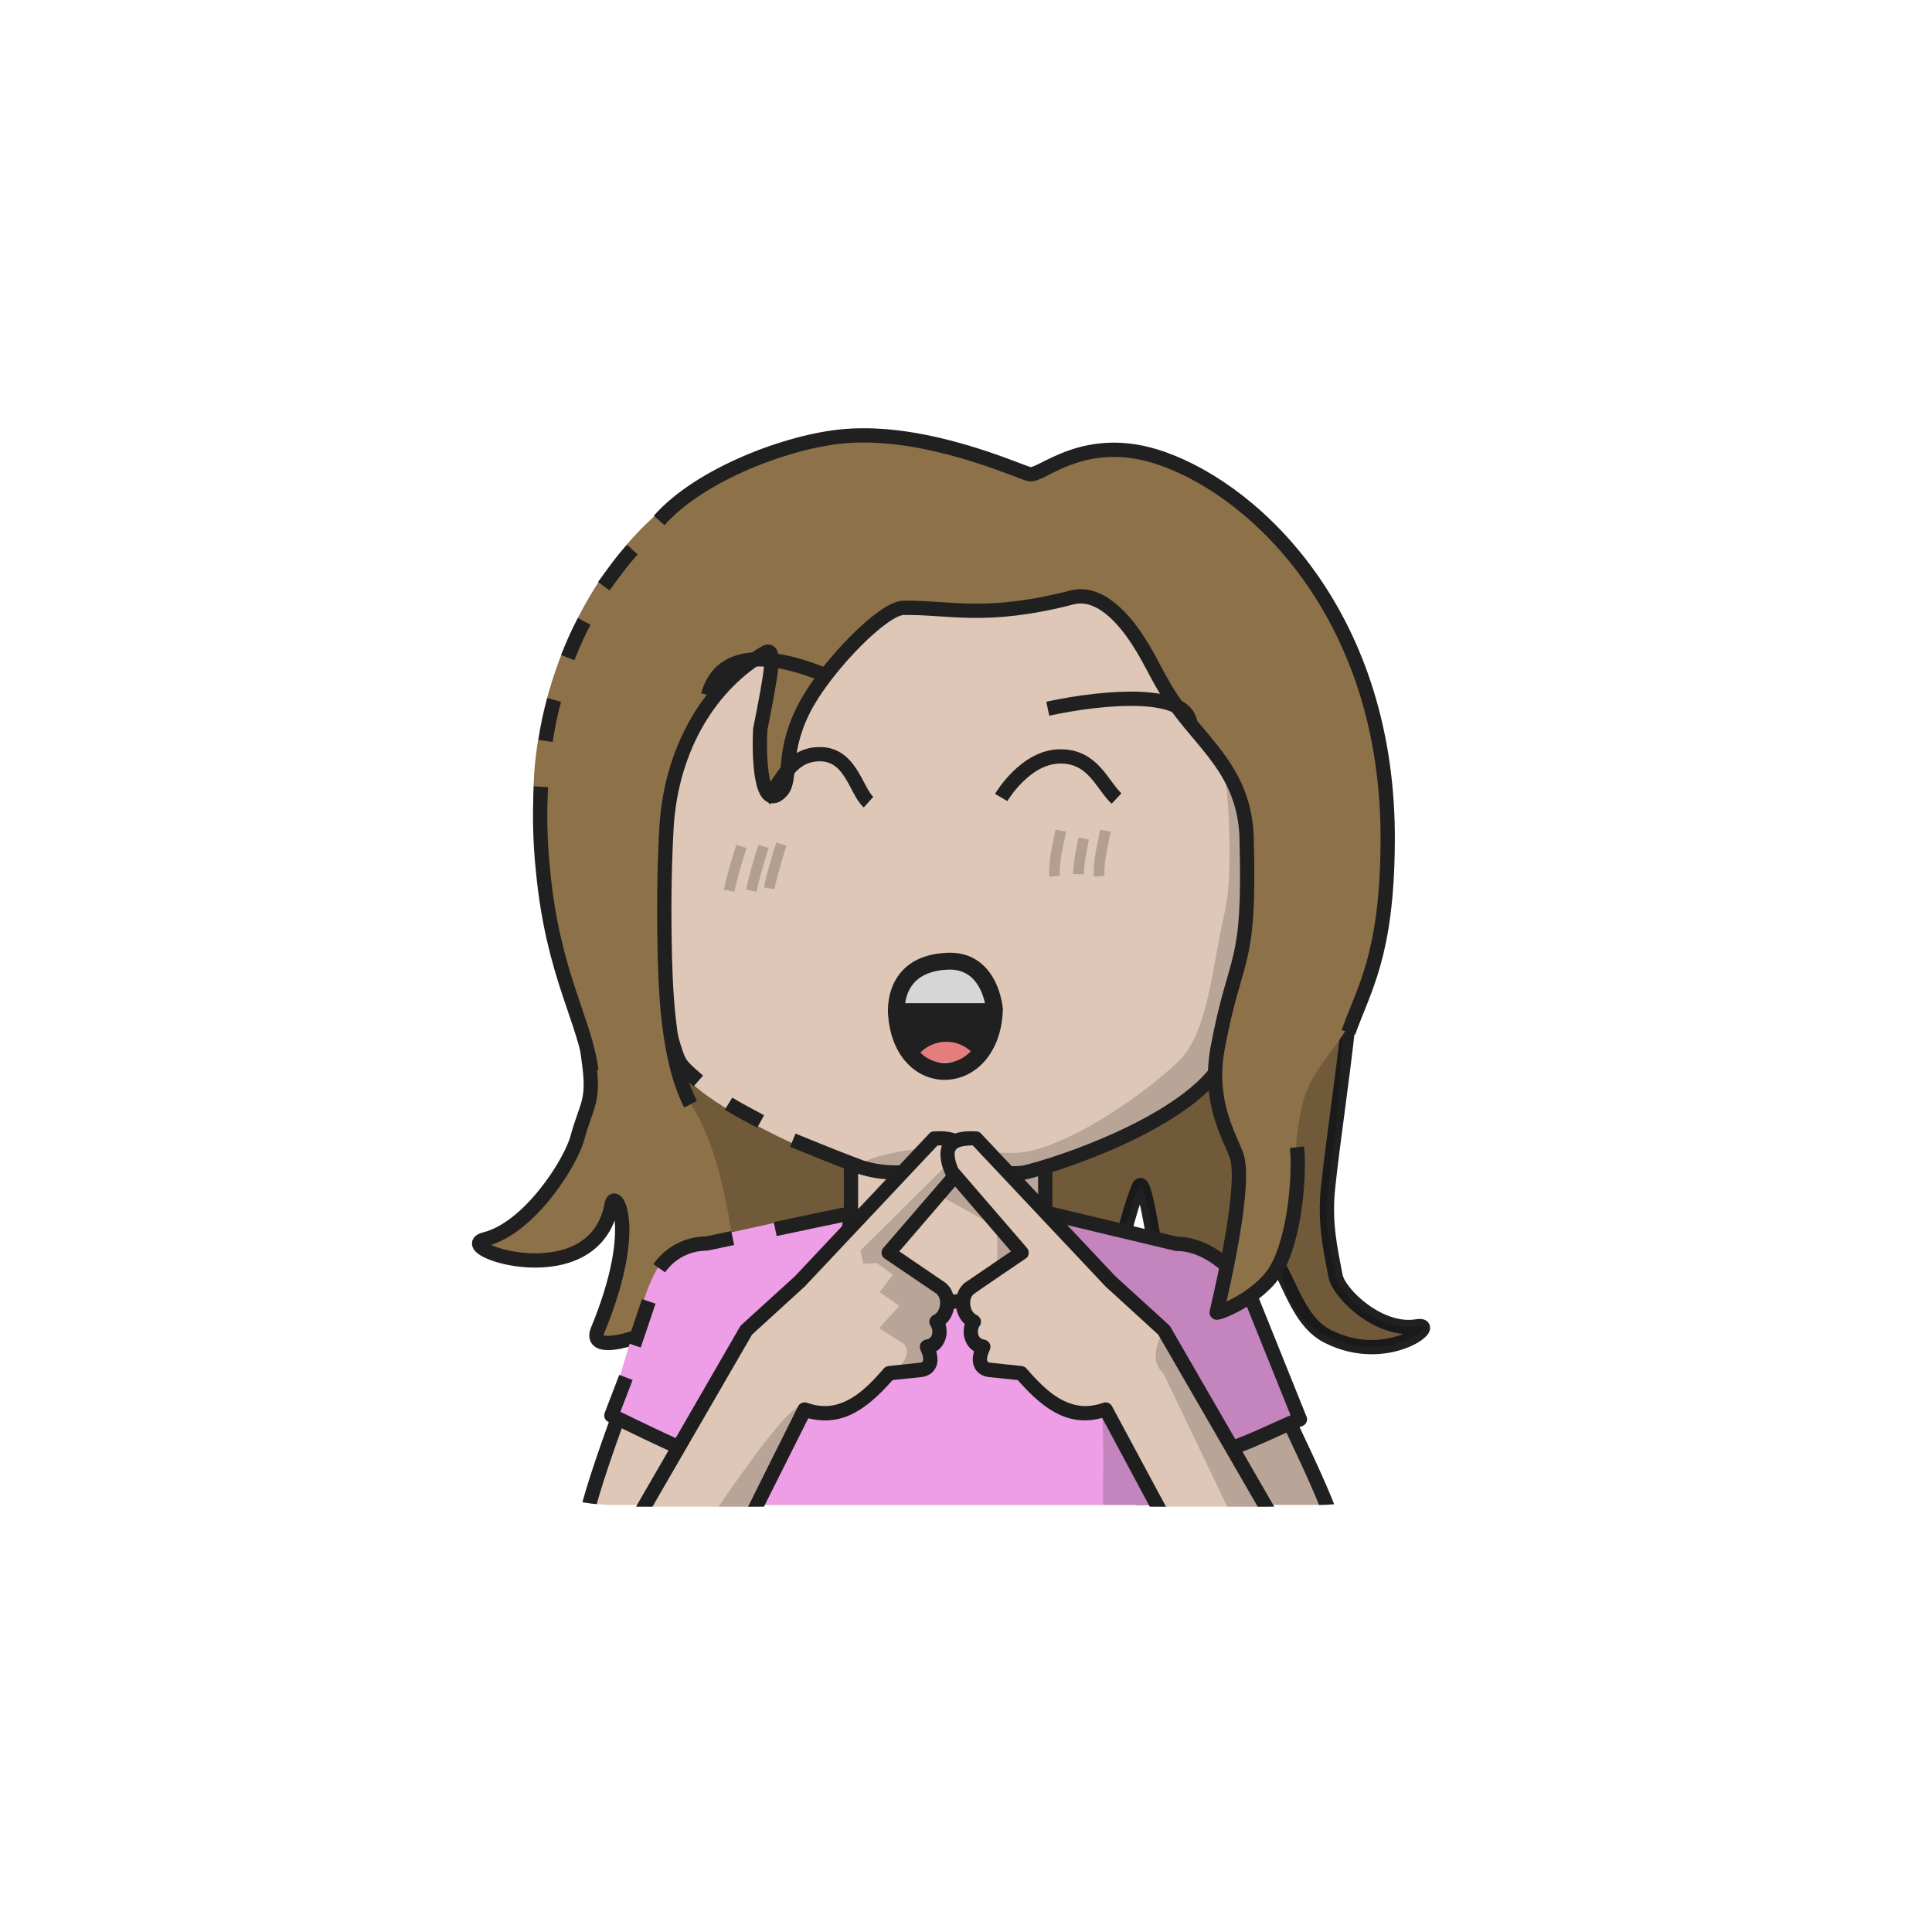 <?xml version="1.0" encoding="UTF-8" standalone="no"?>
<!DOCTYPE svg PUBLIC "-//W3C//DTD SVG 1.1//EN" "http://www.w3.org/Graphics/SVG/1.1/DTD/svg11.dtd">
<svg xmlns="http://www.w3.org/2000/svg" xmlns:xlink="http://www.w3.org/1999/xlink" xmlns:serif="http://www.serif.com/" width="100%" height="100%" viewBox="0 0 541 541" version="1.1" xml:space="preserve" style="fill-rule:evenodd;clip-rule:evenodd;stroke-linejoin:round;stroke-miterlimit:2;">
    <g transform="matrix(1,0,0,1,-10668,-117)">
        <g id="Rover" transform="matrix(0.92,0,0,1.307,10702.6,104.16)">
            <rect x="-37.05" y="10.062" width="586.957" height="413.292" style="fill:none;"/>
        </g>
    </g>
<g transform="matrix(1,0,0,1,-3279,-14424)">
        <g id="M2lUjd_b1_h23_bg_shoulderCut" transform="matrix(0.92,0,0,1.307,3313.24,14411.2)">
            <rect x="-37.05" y="10.062" width="586.957" height="413.292" style="fill:none;"/>
            <g transform="matrix(1.087,0,0,0.765,-348.212,62.138)">
                <g id="Hair-back" serif:id="M2lUjd_Hair back">
                    <g id="M2lUjd_Layer4">
                        <path d="M666.554,155.489C666.406,149.653 654.111,122.792 643.101,106.574C622.449,76.151 585.529,63.106 554.621,63.113C534.987,63.117 496.504,69.024 474.083,90.873C453.449,110.981 439.261,141.027 441.589,157.174C447.692,199.503 449.501,218.379 450.956,228.563C452.627,240.256 450.388,240.653 447.762,250.293C445.836,257.365 434.254,275.57 421.871,278.661C411.703,281.2 452.684,295.069 457.397,268.809C458.205,264.304 465.514,274.889 453.478,304.056C449.294,314.195 482.149,300.879 486.3,291.612C494.008,274.403 525.243,319.152 537.923,318.963C546.872,318.83 557.397,317.562 565.858,318.502C587.431,320.899 591.37,307.944 594.529,306.59C596.139,305.9 598.652,279.286 604.966,263.978C607.384,258.116 611.199,302.994 616.98,303.95C620.726,304.569 636.848,280.636 640.482,282.352C646.407,285.149 647.958,300.795 657.811,305.809C674.766,314.438 689.648,301.868 682.899,303.025C672.447,304.818 661.033,293.96 660.062,288.915C658.492,280.753 656.966,273.838 657.979,264.165C660.785,237.372 667.754,202.704 666.554,155.489Z" style="fill:rgb(141,113,73);stroke:rgb(32,32,32);stroke-width:4px;"/>
                        <path d="M667.094,155.129C666.383,149.335 654.111,122.792 643.101,106.574C622.449,76.151 585.529,63.106 554.621,63.113C534.987,63.117 496.504,69.024 474.083,90.873C453.449,110.981 453.295,140.711 450.731,156.822C447.655,176.159 465.727,216.796 481.163,243.571C490.541,259.837 492.822,292.552 492.883,292.737C493.889,295.753 525.243,319.152 537.923,318.963C546.872,318.83 557.397,317.562 565.858,318.502C587.431,320.899 591.37,307.944 594.529,306.59C596.139,305.9 598.652,279.286 604.966,263.978C607.384,258.116 611.199,302.994 616.98,303.95C619.464,304.36 644.497,278.616 644.48,279.044C643.983,291.789 647.958,300.795 657.811,305.809C674.766,314.438 689.648,301.868 682.899,303.025C672.447,304.818 661.033,293.96 660.062,288.915C658.492,280.753 656.801,273.82 657.979,264.165C659.885,248.535 662.565,236.193 661.634,204.272C661.338,194.107 668.294,164.895 667.094,155.129Z" style="fill-opacity:0.2;"/>
                    </g>
                </g>
            </g>
        </g>
    </g><g transform="matrix(1,0,0,1,-3910,-11258)">
        <g id="M4RUyg_Rover" transform="matrix(0.92,0,0,1.307,3944.45,11244.9)">
            <rect x="-37.05" y="10.062" width="586.957" height="413.292" style="fill:none;"/>
            <g transform="matrix(1.602,0,0,1.182,71.469,84.805)">
                <g id="M4RUyg_skins">
                    <g id="Heart-N-white" serif:id="M4RUyg_Heart N white">
                        <path d="M217.349,48.484C217.349,30.131 201.756,15.253 182.522,15.253L48.59,15.253C29.355,15.253 13.763,30.131 13.763,48.484L13.763,176.277C13.763,194.63 29.355,209.508 48.59,209.508L182.522,209.508C201.756,209.508 217.349,194.63 217.349,176.277L217.349,48.484Z" style="fill:none;"/>
                        <clipPath id="M4RUyg__clip1">
                            <path d="M217.349,48.484C217.349,30.131 201.756,15.253 182.522,15.253L48.59,15.253C29.355,15.253 13.763,30.131 13.763,48.484L13.763,176.277C13.763,194.63 29.355,209.508 48.59,209.508L182.522,209.508C201.756,209.508 217.349,194.63 217.349,176.277L217.349,48.484Z"/>
                        </clipPath>
                        <g clip-path="url(#M4RUyg__clip1)">
                            <g id="M4RUyg_skin2" transform="matrix(0.416,0,0,0.564,8.745,-26.529)">
                                <g>
                                    <g transform="matrix(1.63,0,0,1.148,-861.8,-526.88)">
                                        <path d="M598.934,772.422C598.934,772.422 583.444,810.985 579.884,826.359C578.206,833.609 595.383,830.036 603.22,829.79L612.876,802.036L624.564,790.019L626.844,825.589L735.781,825.689L736.954,793.758C736.834,788.173 751.146,802.388 754.643,807.447C758.768,813.415 761.649,826.606 764.351,828.541C773.047,834.77 786.967,833.869 788.693,828.46C789.738,825.184 764.709,776.515 764.787,773.802C764.904,769.673 761.024,757.984 753.996,755.737L708.423,745.403L708.423,716.914L653.995,716.914L653.995,745.403L607.526,754.505C600.591,756.882 598.929,765.633 598.934,772.422Z" style="fill:rgb(222,199,182);"/>
                                    </g>
                                    <g transform="matrix(1.878,0,0,1.412,-295.733,-22.317)">
                                        <path d="M313.592,225.533L300.253,223.265L274.853,235.067L301.733,249.01L301.839,263.375C301.86,263.413 308.321,264.338 311.61,263.09C316.187,261.352 328.072,260.443 329.265,261.077C335.413,264.349 333.638,263.054 336.544,264.86C339.357,266.608 339.722,278.887 341.542,285.978C344.977,299.357 360.703,319.809 360.703,319.809L382.136,315.344C383.011,309.693 357.54,262.38 354.904,258.499L313.592,250.006L313.592,225.533Z" style="fill:rgb(32,32,32);fill-opacity:0.2;"/>
                                    </g>
                                    <g transform="matrix(1.63,0,0,1.148,-861.8,-526.88)">
                                        <path d="M598.934,772.422C598.934,772.422 583.444,810.985 579.884,826.359C578.206,833.609 595.383,830.036 603.22,829.79L612.876,802.036L624.564,790.019L626.844,825.589L735.781,825.689L736.954,793.758C736.834,788.173 751.146,802.388 754.643,807.447C758.768,813.415 761.649,826.606 764.351,828.541C773.047,834.77 786.967,833.869 788.693,828.46C789.738,825.184 764.709,776.515 764.787,773.802C764.904,769.673 761.024,757.984 753.996,755.737L708.423,745.403L708.423,716.914L653.995,716.914L653.995,745.403L607.526,754.505C600.591,756.882 598.929,765.633 598.934,772.422Z" style="fill:none;stroke:rgb(32,32,32);stroke-width:4px;"/>
                                    </g>
                                    <g transform="matrix(1.63,0,0,1.148,-1053.36,-526.88)">
                                        <path d="M739.621,781.29L737.459,802.601C737.451,802.718 737.455,802.834 737.471,802.95L738.738,814.005C738.738,814.005 738.855,824.631 738.855,824.631C739.866,825.167 740.319,825.607 740.869,825.599C741.419,825.592 741.859,825.139 741.851,824.589L742.855,824.575L742.671,813.857C742.67,813.779 742.664,813.701 742.654,813.623L740.953,802.606C740.953,802.606 741.61,781.422 741.61,781.422C741.647,780.873 741.231,780.398 740.682,780.361C740.133,780.325 739.658,780.741 739.621,781.29Z" style="fill:rgb(32,32,32);"/>
                                    </g>
                                    <g transform="matrix(1.63,0,0,1.148,-863.62,-526.88)">
                                        <path d="M739.621,781.417L740.19,802.622C740.19,802.622 738.749,813.669 738.749,813.669C738.74,813.75 738.736,813.831 738.737,813.913L738.855,824.631C739.866,825.167 740.319,825.607 740.869,825.599C741.419,825.592 741.859,825.139 741.851,824.589L742.855,824.575L742.673,813.954C742.673,813.954 743.676,802.909 743.676,802.909C743.687,802.809 743.69,802.709 743.684,802.609L741.611,781.294C741.577,780.745 741.103,780.327 740.554,780.361C740.005,780.395 739.587,780.868 739.621,781.417Z" style="fill:rgb(32,32,32);"/>
                                    </g>
                                </g>
                            </g>
                            <g id="skin21" serif:id="M4RUyg_skin2">
                            </g>
                        </g>
                    </g>
                </g>
            </g>
            <g transform="matrix(1.602,0,0,1.182,71.469,84.805)">
                <g id="M4RUyg_shirts">
                    <g id="M4RUyg_blueShirt">
                        <path d="M217.349,48.484C217.349,30.131 201.756,15.253 182.522,15.253L48.59,15.253C29.355,15.253 13.763,30.131 13.763,48.484L13.763,176.277C13.763,194.63 29.355,209.508 48.59,209.508L182.522,209.508C201.756,209.508 217.349,194.63 217.349,176.277L217.349,48.484Z" style="fill:none;"/>
                        <clipPath id="M4RUyg__clip2">
                            <path d="M217.349,48.484C217.349,30.131 201.756,15.253 182.522,15.253L48.59,15.253C29.355,15.253 13.763,30.131 13.763,48.484L13.763,176.277C13.763,194.63 29.355,209.508 48.59,209.508L182.522,209.508C201.756,209.508 217.349,194.63 217.349,176.277L217.349,48.484Z"/>
                        </clipPath>
                        <g clip-path="url(#M4RUyg__clip2)">
                            <g transform="matrix(0.835,0,0,0.796,-128.461,-41.088)">
                                <path d="M216.192,276.47L219.001,267.921C221.416,260.407 225.427,254.127 232.699,254.127L264.838,246.997C264.31,248.345 265.592,251.068 265.592,252.533C265.592,261.364 275.842,268.533 288.467,268.533C301.092,268.533 311.342,261.364 311.342,252.533C311.342,251.068 311.06,249.649 310.532,248.3L341.792,255.3C349.064,255.3 355.885,261.204 357.489,267.789L367.099,294.753C367.233,296.14 349.462,305.299 343.56,303.997C340.644,303.354 337.694,291.15 337.009,291.018L336.198,346.853L238.526,346.853L240.472,312.841L239.74,296.212C239.493,296.166 235.966,304.824 233.655,304.402C225.936,302.996 211.177,295.05 211.023,293.61L216.192,276.47Z" style="fill:rgb(237,158,230);"/>
                            </g>
                            <g transform="matrix(0.835,0,0,0.796,-128.461,-41.088)">
                                <path d="M311.1,249.209L341.792,255.3C349.064,255.3 357.061,266.228 358.317,273.082L367.691,295.395L351.19,303.034L347.494,325.008C347.694,327.08 324.672,323.027 323.647,324.872C322.748,326.491 324.36,335.204 323.538,318.53C323.248,312.647 323.56,305.721 323.42,299.979C323.181,290.101 323.013,289.209 322.278,284.749C320.44,273.59 304.319,259.808 306.088,263.995C307.098,266.385 313.404,252.334 311.1,249.209Z" style="fill:rgb(32,32,32);fill-opacity:0.2;"/>
                            </g>
                            <g transform="matrix(0.835,0,0,0.796,-128.461,-41.088)">
                                <path d="M216.674,278.458L220.044,268.476" style="fill:none;stroke:rgb(32,32,32);stroke-width:3.25px;"/>
                            </g>
                            <g transform="matrix(0.835,0,0,0.796,-128.461,-27.161)">
                                <path d="M239.371,278.916C238.18,281.135 234.898,285.757 233.726,286.399C232.13,287.273 215.502,278.762 211.53,276.953L214.851,268.293" style="fill:none;stroke:rgb(32,32,32);stroke-width:3.25px;"/>
                            </g>
                            <g transform="matrix(0.835,0,0,0.796,-128.461,-41.088)">
                                <path d="M222.425,260.924C224.809,257.525 228.757,255.3 233.221,255.3L239.139,254.052" style="fill:none;stroke:rgb(32,32,32);stroke-width:3.25px;"/>
                            </g>
                            <g transform="matrix(0.835,0,0,0.796,-128.461,-41.088)">
                                <path d="M248.813,252.011L266.403,248.3C265.874,249.649 265.592,251.068 265.592,252.533C265.592,261.364 275.842,268.533 288.467,268.533C301.092,268.533 311.342,261.364 311.342,252.533C311.342,251.068 311.06,249.649 310.532,248.3L340.139,255.375C347.412,255.375 354.252,261.79 357.031,267.56L368.205,295.334C363.28,297.042 352.235,303.357 344.487,303.757C343.347,303.816 338.103,295.143 337.271,293.912" style="fill:none;stroke:rgb(32,32,32);stroke-width:3.25px;"/>
                            </g>
                            <g transform="matrix(0.679,0,0,0.648,-6.676,-8.989)">
                                <path d="M235.959,350.276L236.33,328.306L236.962,321.591C236.855,316.371 236.74,310.756 236.533,305.567C236.375,301.63 236.16,297.954 235.941,294.878C235.928,294.358 235.494,293.947 234.974,293.961C234.453,293.974 234.042,294.408 234.056,294.928C234.012,297.287 233.91,299.995 233.804,302.906C233.591,308.778 233.314,315.428 233.005,321.535L232.198,328.238L231.96,350.228C231.946,351.332 232.832,352.239 233.935,352.252C235.039,352.265 235.946,351.38 235.959,350.276Z" style="fill:rgb(32,32,32);"/>
                            </g>
                            <g transform="matrix(0.679,0,0,0.648,-87.407,-8.989)">
                                <path d="M237.775,349.642C238.228,349.55 238.018,349.262 237.657,348.982C237.669,348.778 237.682,348.549 237.673,348.329C237.539,344.984 237.543,337.581 237.613,332.287C237.617,331.899 237.549,331.108 237.422,330.12C237.11,327.705 236.453,323.891 236.459,322.857C236.459,322.857 235.941,294.929 235.941,294.929C235.955,294.408 235.544,293.975 235.024,293.961C234.504,293.947 234.07,294.357 234.056,294.878C233.71,299.824 233.305,305.584 232.974,311.628C232.772,315.297 232.617,319.06 232.447,322.799C232.435,323.209 232.489,323.994 232.596,324.963C232.866,327.424 233.477,331.289 233.463,332.248C233.432,337.616 233.476,345.123 233.651,348.514C233.698,349.441 233.765,350.105 233.828,350.415C234.064,351.574 234.83,351.938 235.086,352.042C236.105,352.466 237.277,351.983 237.701,350.964C237.882,350.528 237.898,350.064 237.775,349.642ZM236.925,348.507C237.239,348.706 237.484,348.983 237.643,349.302C237.638,349.524 237.658,349.665 237.757,349.647L237.775,349.642C237.742,349.525 237.697,349.411 237.643,349.302C237.644,349.208 237.651,349.099 237.657,348.982C237.43,348.804 237.143,348.629 236.925,348.507Z" style="fill:rgb(32,32,32);"/>
                            </g>
                        </g>
                    </g>
                </g>
            </g>
            <g id="M4RUyg_border_mask" transform="matrix(1.602,0,0,1.182,72.819,85.186)">
                <path d="M217.349,48.484C217.349,30.131 201.756,15.253 182.522,15.253L48.59,15.253C29.355,15.253 13.763,30.131 13.763,48.484L13.763,176.277C13.763,194.63 29.355,209.508 48.59,209.508L182.522,209.508C201.756,209.508 217.349,194.63 217.349,176.277C217.349,140.58 217.349,84.182 217.349,48.484Z" style="fill:none;"/>
            </g>
        </g>
    </g><g transform="matrix(1,0,0,1,-769,-1856)">
        <g id="GgYUVp_Avatar_ssal" transform="matrix(0.92,0,0,1.307,803.469,1843.28)">
            <rect x="-37.05" y="10.062" width="586.957" height="413.292" style="fill:none;"/>
            <g transform="matrix(1.602,0,0,1.182,71.469,84.805)">
                <g id="GgYUVp_skins">
                    <g id="GgYUVp_skin1">
                        <path d="M217.349,48.484C217.349,30.131 201.756,15.253 182.522,15.253L48.59,15.253C29.355,15.253 13.763,30.131 13.763,48.484L13.763,176.277C13.763,194.63 29.355,209.508 48.59,209.508L182.522,209.508C201.756,209.508 217.349,194.63 217.349,176.277L217.349,48.484Z" style="fill:none;"/>
                        <clipPath id="GgYUVp__clip1">
                            <path d="M217.349,48.484C217.349,30.131 201.756,15.253 182.522,15.253L48.59,15.253C29.355,15.253 13.763,30.131 13.763,48.484L13.763,176.277C13.763,194.63 29.355,209.508 48.59,209.508L182.522,209.508C201.756,209.508 217.349,194.63 217.349,176.277L217.349,48.484Z"/>
                        </clipPath>
                        <g clip-path="url(#GgYUVp__clip1)">
                            <g id="GgYUVp_skin2" transform="matrix(0.416,0,0,0.564,8.745,-26.529)">
                                <g transform="matrix(1.63,0,0,1.148,-1172.53,-2972.84)">
                                    <path d="M846.803,2860.49C846.765,2860.42 802.829,2843.83 795.424,2830.45C792.082,2824.41 780.845,2774.17 780.248,2770.15C779.724,2770.24 778.638,2770.24 778.094,2770.33C769.777,2771.58 766.985,2764.98 766.985,2759.73C766.985,2754.48 771.151,2750.22 776.283,2750.22C777.408,2750.22 778.486,2750.43 779.484,2750.8C787.741,2705.8 826.123,2671.9 873.489,2671.9C920.892,2671.9 958.583,2706.45 966.797,2751.5C967.865,2751.06 969.031,2750.82 970.252,2750.82C975.384,2750.82 978.596,2755.44 978.596,2760.68C978.596,2765.93 975.588,2773.62 966.982,2772.27C966.343,2772.17 962.752,2771.23 962.142,2771.1C960.265,2782.94 950.709,2825.84 947.923,2830.9C942.678,2840.45 910.004,2854.24 896.582,2859.24C893.222,2860.4 889.686,2860.98 886.129,2860.93C874.326,2860.82 846.803,2860.49 846.803,2860.49Z" style="fill:rgb(222,199,182);"/>
                                </g>
                                <g transform="matrix(2.005,0,0,1.412,-329.647,-22.317)">
                                    <g id="GgYUVp_shadow_norm">
                                        <path d="M307.174,236.131C303.818,236.17 270.888,236.759 269.047,235.063C266.671,232.875 282.525,230.115 288.602,230.409C292.157,230.581 301.21,232.639 306.898,231.361C317.805,228.911 332.576,218.67 340.645,211.141C347.72,204.539 348.447,189.363 351.36,177.075C353.146,169.54 352.513,153.188 351.442,146.296C348.841,129.564 345.04,122.302 344.908,121.983C332.488,91.857 277.797,82.791 289.848,82.791C328.387,82.791 359.764,111.131 366.442,147.75C367.31,147.394 368.258,147.198 369.251,147.198C373.423,147.198 374.713,151.261 374.713,155.527C374.713,159.793 372.374,164.852 368.202,164.852C367.676,164.852 362.024,163.28 361.529,163.175C362.174,167.843 352.867,209.356 350.112,211.968C342.756,218.946 336.15,223.456 327.009,228.204C321.204,231.219 313.147,236.062 307.174,236.131Z" style="fill:rgb(32,32,32);fill-opacity:0.2;"/>
                                    </g>
                                </g>
                                <g transform="matrix(1.63,0,0,1.148,-1172.53,-2972.84)">
                                    <path d="M819.294,2846.42C816.456,2844.89 812.84,2843.02 810.298,2841.43" style="fill:none;stroke:rgb(32,32,32);stroke-width:4px;"/>
                                </g>
                                <g transform="matrix(1.63,0,0,1.148,-1172.53,-2972.84)">
                                    <path d="M801.839,2835.07C799.775,2833.27 797.536,2831.45 796.619,2829.81C795.974,2828.66 795.354,2827.07 794.108,2822.56" style="fill:none;stroke:rgb(32,32,32);stroke-width:4px;"/>
                                </g>
                                <g transform="matrix(1.63,0,0,1.148,-1172.53,-2972.84)">
                                    <path d="M791.208,2812.08C790.384,2808.75 789.456,2804.05 788.63,2800.49" style="fill:none;stroke:rgb(32,32,32);stroke-width:4px;"/>
                                </g>
                                <g transform="matrix(1.63,0,0,1.148,-1172.53,-2972.84)">
                                    <path d="M786.342,2789.88C784.417,2781.15 782.826,2774 782.192,2769.73C781.667,2769.82 778.638,2770.24 778.094,2770.33C769.777,2771.58 766.985,2764.98 766.985,2759.73C766.985,2754.48 771.151,2750.22 776.283,2750.22C777.408,2750.22 778.486,2750.43 779.484,2750.8C787.741,2705.8 826.123,2671.9 873.489,2671.9C920.892,2671.9 958.583,2706.45 966.797,2751.5C967.865,2751.06 969.031,2750.82 970.252,2750.82C975.384,2750.82 978.596,2755.44 978.596,2760.68C978.596,2765.93 975.588,2773.62 966.982,2772.27C966.343,2772.17 962.752,2771.23 962.142,2771.1C960.265,2782.94 951.836,2824.49 948.97,2829.51C939.215,2846.6 902.062,2858.72 893.08,2860.73C892.011,2860.87 890.933,2860.94 889.854,2860.93C884.336,2860.95 865.479,2860.77 856.496,2860.68C853.386,2860.65 850.3,2860.14 847.341,2859.19C839.981,2856.48 828.306,2851.65 828.306,2851.65" style="fill:none;stroke:rgb(32,32,32);stroke-width:4px;"/>
                                </g>
                            </g>
                        </g>
                    </g>
                </g>
            </g>
        </g>
    </g><g transform="matrix(1,0,0,1,-2613,-14424)">
        <g id="G90UaN_b1_h23_fg_shoulderCut" transform="matrix(0.92,0,0,1.307,2647.66,14411.2)">
            <rect x="-37.05" y="10.062" width="586.957" height="413.292" style="fill:none;"/>
            <g transform="matrix(1.087,0,0,0.765,60.776,60.156)">
                <g id="Hair-front" serif:id="G90UaN_Hair front">
                    <g id="G90UaN_hair3-1">
                        <g transform="matrix(1,0,0,1,-11471.3,-416.502)">
                            <path d="M11572.8,660.272C11566.1,647.462 11567,626.739 11566.8,613.481C11566.6,600.732 11566.9,590.281 11567.4,581.734C11568.9,559.811 11578.7,548.225 11582,544.088C11585.6,539.693 11586.6,538.723 11593.5,533.181C11596.1,531.029 11598.1,534.443 11597.1,539.981C11596.3,544.09 11594,550.833 11593.4,561.042C11593,568.615 11596.6,577.875 11600.4,571.206C11602.5,567.651 11603.8,563.728 11603.9,560.054C11604,552.053 11612.8,537.015 11616.7,533.192C11633.1,517.067 11641.1,522.136 11646.6,522.05C11657.8,521.873 11668.3,523.221 11680.3,518.543C11687.1,515.88 11694,523.081 11699.2,530.896C11703.9,538.15 11704,539.149 11709.1,546.875C11717,558.717 11729.4,566.689 11729.8,585.601C11730.8,622.784 11726.8,616.707 11721.7,644.112C11718.9,658.902 11724.8,668.529 11726.9,674.091C11730.1,682.192 11725.3,709.451 11721.9,716.561C11719.6,721.411 11741.4,714.891 11743.7,683.91C11743.7,683.895 11742.4,668.622 11746.2,657.353C11749.5,647.612 11757.5,642.828 11762.1,629.87C11768.4,612.265 11768.6,586.225 11768.5,585.245C11767.7,517.946 11731.2,489.012 11704.4,479.495C11682.3,471.681 11671.7,483.31 11668.4,482.319C11664.2,481.09 11651.8,478.3 11642,476.165C11612.9,469.832 11588.5,476.655 11570.7,489.708C11544.9,508.689 11532.1,541.091 11530.3,567.433C11528.1,601.543 11540.4,628.213 11546.7,646.805" style="fill:rgb(141,113,73);"/>
                        </g>
                        <g transform="matrix(1,0,0,1,-11471.3,-416.502)">
                            <path d="M11758.3,639.795C11762.6,627.587 11769.1,618.303 11769.3,586.578C11769.8,524.042 11733.2,488.647 11706.3,479.13C11684.3,471.316 11672.2,484.445 11668.9,483.454C11664.7,482.225 11639.9,470.888 11617.2,472.822C11601.4,474.158 11576.6,483.585 11565.3,496.43" style="fill:none;stroke:rgb(32,32,32);stroke-width:4px;"/>
                        </g>
                        <g transform="matrix(1,0,0,1,-11471.3,-416.502)">
                            <path d="M11557.8,504.602C11554.9,507.742 11552.5,511.153 11549.8,514.848" style="fill:none;stroke:rgb(32,32,32);stroke-width:4px;"/>
                        </g>
                        <g transform="matrix(1,0,0,1,-11471.3,-416.502)">
                            <path d="M11544.3,524.7C11542.6,527.914 11541.1,531.295 11539.7,534.848" style="fill:none;stroke:rgb(32,32,32);stroke-width:4px;"/>
                        </g>
                        <g transform="matrix(1,0,0,1,-11471.3,-416.502)">
                            <path d="M11535.9,546.691C11534.9,550.36 11534.1,554.184 11533.5,558.168" style="fill:none;stroke:rgb(32,32,32);stroke-width:4px;"/>
                        </g>
                        <g transform="matrix(1,0,0,1,-11471.3,-416.502)">
                            <path d="M11532.2,570.996C11531.8,578.419 11531.9,586.326 11532.8,594.739C11535.6,623.784 11544.6,636.556 11546.3,650.53" style="fill:none;stroke:rgb(32,32,32);stroke-width:4px;"/>
                        </g>
                        <g transform="matrix(1,0,0,1,-11471.3,-416.502)">
                            <path d="M11574.1,659.929C11567.5,647.119 11567,626.739 11566.8,613.481C11566.6,600.732 11566.9,590.281 11567.4,581.734C11568.9,559.811 11579.8,542.141 11595.1,533.39C11598.1,531.692 11596.7,539.283 11593.6,554.955C11593.2,562.528 11593.7,578.578 11599.6,572.196C11602.6,568.867 11599.3,560.833 11606.7,547.568C11613.1,536.292 11628.1,521.001 11633.7,520.898C11646.6,520.706 11656.6,524.248 11680.9,517.991C11687.9,516.195 11694,522.604 11697.6,527.482C11702.7,534.496 11704,539.149 11709.1,546.875C11717,558.717 11729.4,566.689 11729.8,585.601C11730.8,622.784 11726.8,616.707 11721.7,644.112C11718.9,658.902 11724.8,668.529 11726.9,674.091C11729.7,681.351 11723.8,708.117 11721.4,718.234C11721.2,718.875 11733.2,714.33 11738,706.41C11743.4,697.313 11744.7,679.413 11743.9,671.965" style="fill:none;stroke:rgb(32,32,32);stroke-width:4px;"/>
                        </g>
                    </g>
                </g>
            </g>
        </g>
    </g><g transform="matrix(1,0,0,1,-807,-6818)">
        <g id="G6mUVL_b_m12_WowMouth" transform="matrix(0.92,0,0,1.307,841.91,6805.66)">
            <rect x="-37.05" y="10.062" width="586.957" height="413.292" style="fill:none;"/>
            <g transform="matrix(-0.412,-3.55082e-17,5.87256e-17,-0.338,346.329,450.089)">
                <g id="G6mUVL_mouths">
                    <path id="G6mUVL_cute_smile_mouth" d="M198.067,664.123C198.881,637.525 217.486,624.126 235.65,624.563C252.154,624.961 268.293,636.781 270.394,660.503C270.534,662.086 274.157,692.804 232.852,694.415C200.879,695.661 198.067,664.123 198.067,664.123Z" style="fill:rgb(32,32,32);"/>
                    <clipPath id="G6mUVL__clip1">
                        <path id="cute_smile_mouth1" serif:id="G6mUVL_cute_smile_mouth" d="M198.067,664.123C198.881,637.525 217.486,624.126 235.65,624.563C252.154,624.961 268.293,636.781 270.394,660.503C270.534,662.086 274.157,692.804 232.852,694.415C200.879,695.661 198.067,664.123 198.067,664.123Z"/>
                    </clipPath>
                    <g clip-path="url(#G6mUVL__clip1)">
                        <g transform="matrix(-2.64,2.77592e-16,-3.23263e-16,-2.267,19262,39946)">
                            <rect x="7183.4" y="17310.7" width="51.958" height="15.37" style="fill:rgb(214,214,214);"/>
                        </g>
                        <g transform="matrix(-2.64,2.77592e-16,-3.23263e-16,-2.267,19262,39941.5)">
                            <circle cx="7207.72" cy="17345.1" r="10.233" style="fill:rgb(229,125,125);"/>
                        </g>
                        <g transform="matrix(-2.64,2.77592e-16,-3.23263e-16,-2.267,19262,39873.8)">
                            <rect x="7183.4" y="17310.7" width="51.958" height="15.37" style="fill:rgb(214,214,214);"/>
                        </g>
                    </g>
                    <path id="cute_smile_mouth2" serif:id="G6mUVL_cute_smile_mouth" d="M191.84,663.982C191.835,664.165 191.84,664.349 191.856,664.531C191.856,664.531 193.196,679.05 203.498,689.297C209.739,695.505 219.076,700.306 233.135,699.758C249.139,699.133 259.191,694.505 265.601,688.845C278.443,677.508 276.713,661.326 276.604,660.097C275.596,648.711 271.589,639.811 265.999,633.294C258.106,624.093 247.011,619.486 235.825,619.217C223.534,618.921 211.009,623.873 202.41,634.143C196.359,641.371 192.228,651.316 191.84,663.982ZM204.303,663.961C204.664,653.992 207.741,646.1 212.524,640.387C218.458,633.3 226.993,629.705 235.475,629.91C243.104,630.093 250.587,633.363 255.97,639.639C260.395,644.797 263.385,651.895 264.183,660.908C264.26,661.78 265.783,673.343 256.672,681.387C251.944,685.561 244.372,688.612 232.569,689.072C223.284,689.434 217.049,686.407 212.927,682.307C205.909,675.326 204.503,665.68 204.304,663.977L204.303,663.961Z" style="fill:rgb(32,32,32);"/>
                </g>
            </g>
        </g>
    </g><g transform="matrix(1,0,0,1,-3218,-11258)">
        <g id="M7XUEd_Rover" transform="matrix(0.92,0,0,1.307,3252.56,11244.9)">
            <rect x="-37.05" y="10.062" width="586.957" height="413.292" style="fill:none;"/>
            <g transform="matrix(1.602,0,0,1.182,71.469,84.805)">
                <g id="M7XUEd_shirts">
                    <g id="M7XUEd_blueShirt">
                        <path d="M217.349,48.484C217.349,30.131 201.756,15.253 182.522,15.253L48.59,15.253C29.355,15.253 13.763,30.131 13.763,48.484L13.763,176.277C13.763,194.63 29.355,209.508 48.59,209.508L182.522,209.508C201.756,209.508 217.349,194.63 217.349,176.277L217.349,48.484Z" style="fill:none;"/>
                    </g>
                </g>
            </g>
            <g id="M7XUEd_border_mask" transform="matrix(1.602,0,0,1.182,72.819,85.186)">
                <path d="M217.349,48.484C217.349,30.131 201.756,15.253 182.522,15.253L48.59,15.253C29.355,15.253 13.763,30.131 13.763,48.484L13.763,176.277C13.763,194.63 29.355,209.508 48.59,209.508L182.522,209.508C201.756,209.508 217.349,194.63 217.349,176.277C217.349,140.58 217.349,84.182 217.349,48.484Z" style="fill:none;"/>
                <clipPath id="M7XUEd__clip1">
                    <path d="M217.349,48.484C217.349,30.131 201.756,15.253 182.522,15.253L48.59,15.253C29.355,15.253 13.763,30.131 13.763,48.484L13.763,176.277C13.763,194.63 29.355,209.508 48.59,209.508L182.522,209.508C201.756,209.508 217.349,194.63 217.349,176.277C217.349,140.58 217.349,84.182 217.349,48.484Z"/>
                </clipPath>
                <g clip-path="url(#M7XUEd__clip1)">
                    <g transform="matrix(1,0,0,1,-0.843,-9.597)">
                        <g transform="matrix(-0.725,0,0,0.686,6331.14,-11575.4)">
                            <path d="M8663.42,17203.2L8630.89,17146.5L8616.88,17133.6L8581.63,17095.9C8574.8,17095.4 8572.55,17098.2 8575.34,17104.7L8593.59,17126.1L8579.91,17135.4C8577.13,17137.7 8578.03,17143 8581.08,17144.3C8579.49,17146.5 8580.25,17150.5 8583.57,17150.9C8581.51,17155.4 8583.38,17156.8 8585.14,17157L8593.51,17157.9C8599.64,17165.1 8606.22,17170.8 8615.64,17167.5L8632.45,17201.4L8663.42,17203.2Z" style="fill:rgb(222,199,182);"/>
                            <path d="M8665.04,17202.3C8665.38,17202.9 8665.37,17203.6 8665.01,17204.2C8664.65,17204.8 8664,17205.1 8663.31,17205.1L8632.34,17203.3C8631.67,17203.2 8631.08,17202.8 8630.78,17202.2L8614.67,17169.8C8611.06,17170.7 8607.83,17170.5 8604.86,17169.4C8600.28,17167.7 8596.33,17164 8592.58,17159.7C8592.58,17159.7 8584.94,17158.9 8584.94,17158.9C8584.94,17158.9 8584.94,17158.9 8584.94,17158.9C8583.32,17158.7 8581.7,17157.8 8581.06,17155.9C8580.75,17155 8580.66,17153.8 8581.14,17152.1C8579.94,17151.4 8579.14,17150.2 8578.72,17148.9C8578.31,17147.7 8578.31,17146.2 8578.71,17144.9C8577.49,17143.8 8576.68,17142.2 8576.45,17140.4C8576.12,17138 8576.85,17135.5 8578.73,17134C8578.77,17133.9 8578.82,17133.9 8578.86,17133.9L8590.81,17125.7C8590.81,17125.7 8573.92,17105.9 8573.92,17105.9C8573.8,17105.8 8573.7,17105.6 8573.62,17105.4C8571.85,17101.3 8572.02,17098.4 8573.38,17096.5C8574.72,17094.7 8577.48,17093.7 8581.76,17094C8582.23,17094 8582.67,17094.2 8583,17094.6L8618.2,17132.3C8618.2,17132.3 8632.15,17145.1 8632.15,17145.1C8632.29,17145.2 8632.41,17145.4 8632.51,17145.5C8632.51,17145.5 8665.04,17202.3 8665.04,17202.3ZM8660.06,17201.1L8629.41,17147.7C8629.41,17147.7 8615.62,17135 8615.62,17135C8615.59,17135 8615.55,17135 8615.52,17134.9L8580.79,17097.7C8579.61,17097.7 8578.62,17097.8 8577.81,17098C8577.18,17098.2 8576.69,17098.4 8576.39,17098.8C8576.09,17099.2 8576.01,17099.7 8576.05,17100.3C8576.1,17101.3 8576.41,17102.4 8576.94,17103.7C8576.95,17103.7 8595.01,17124.8 8595.01,17124.8C8595.36,17125.2 8595.52,17125.8 8595.45,17126.3C8595.38,17126.9 8595.09,17127.3 8594.65,17127.6C8594.65,17127.6 8581.04,17136.9 8581.04,17136.9C8580.22,17137.7 8580.01,17138.8 8580.16,17139.9C8580.31,17141 8580.85,17142.1 8581.82,17142.5C8582.34,17142.8 8582.73,17143.2 8582.89,17143.8C8583.04,17144.3 8582.94,17144.9 8582.61,17145.4C8582.13,17146 8582.03,17147 8582.28,17147.8C8582.49,17148.4 8582.99,17148.9 8583.8,17149C8584.4,17149.1 8584.92,17149.5 8585.21,17150C8585.5,17150.5 8585.52,17151.2 8585.27,17151.7C8584.73,17152.9 8584.49,17153.8 8584.55,17154.4C8584.59,17154.9 8584.99,17155.1 8585.34,17155.1C8585.34,17155.1 8593.7,17156 8593.7,17156C8594.17,17156.1 8594.61,17156.3 8594.92,17156.7C8598.36,17160.7 8601.91,17164.3 8606.13,17165.8C8608.78,17166.8 8611.69,17166.9 8615.01,17165.7C8615.9,17165.4 8616.89,17165.8 8617.31,17166.6C8617.31,17166.6 8633.64,17199.6 8633.64,17199.6L8660.06,17201.1Z" style="fill:rgb(30,30,30);"/>
                        </g>
                        <g transform="matrix(-0.725,0,0,0.686,6331.14,-11575.4)">
                            <path d="M8643.64,17201.4C8643.64,17201.4 8621.65,17167.3 8616.62,17166.5L8635.99,17203.7L8643.64,17201.4Z" style="fill:rgb(30,30,30);fill-opacity:0.2;"/>
                        </g>
                        <g transform="matrix(-0.725,0,0,0.686,6331.14,-11575.4)">
                            <path d="M8593.51,17157.9C8590.02,17156.5 8587.52,17152.4 8589.58,17150.2L8596.09,17146L8590.81,17140.1L8595.96,17136.5L8592.52,17131.9L8596.63,17128.8L8600.25,17129L8601.02,17125.5L8578.34,17102.8C8575.74,17100.8 8573.65,17101.9 8575.34,17104.7L8593.59,17126.1L8579.91,17135.4C8577.13,17137.7 8578.03,17143 8581.08,17144.3C8579.49,17146.5 8580.25,17150.5 8583.57,17150.9C8581.51,17155.4 8583.38,17156.8 8585.14,17157L8593.51,17157.9Z" style="fill:rgb(30,30,30);fill-opacity:0.2;"/>
                        </g>
                        <g transform="matrix(0.725,0,0,0.686,-6104.32,-11575.4)">
                            <path d="M8663.42,17203.2L8630.89,17146.5L8616.88,17133.6L8581.63,17095.9C8574.8,17095.4 8572.55,17098.2 8575.34,17104.7L8593.59,17126.1L8579.91,17135.4C8577.13,17137.7 8578.03,17143 8581.08,17144.3C8579.49,17146.5 8580.25,17150.5 8583.57,17150.9C8581.51,17155.4 8583.38,17156.8 8585.14,17157L8593.51,17157.9C8599.64,17165.1 8606.22,17170.8 8615.64,17167.5L8634.38,17202.7L8663.42,17203.2Z" style="fill:rgb(222,199,182);"/>
                            <path d="M8663.39,17205.1C8664.06,17205.1 8664.69,17204.8 8665.03,17204.2C8665.37,17203.6 8665.38,17202.9 8665.04,17202.3L8632.51,17145.5C8632.41,17145.4 8632.29,17145.2 8632.15,17145.1L8618.2,17132.3C8618.2,17132.3 8583,17094.6 8583,17094.6C8582.67,17094.2 8582.23,17094 8581.76,17094C8577.48,17093.7 8574.72,17094.7 8573.38,17096.5C8572.02,17098.4 8571.85,17101.3 8573.62,17105.4C8573.7,17105.6 8573.8,17105.8 8573.92,17105.9L8590.81,17125.7C8590.81,17125.7 8578.86,17133.9 8578.86,17133.9C8578.82,17133.9 8578.77,17133.9 8578.73,17134C8576.85,17135.5 8576.12,17138 8576.45,17140.4C8576.68,17142.2 8577.49,17143.8 8578.71,17144.9C8578.31,17146.2 8578.31,17147.7 8578.72,17148.9C8579.14,17150.2 8579.94,17151.4 8581.14,17152.1C8580.66,17153.8 8580.75,17155 8581.06,17155.9C8581.7,17157.8 8583.32,17158.7 8584.94,17158.9L8592.58,17159.7C8596.33,17164 8600.28,17167.7 8604.86,17169.4C8607.84,17170.5 8611.09,17170.7 8614.72,17169.7C8614.72,17169.7 8632.73,17203.6 8632.73,17203.6C8633.05,17204.2 8633.67,17204.6 8634.35,17204.6L8663.39,17205.1ZM8660.14,17201.3L8635.51,17200.8C8635.51,17200.8 8617.28,17166.6 8617.28,17166.6C8616.85,17165.8 8615.88,17165.4 8615.01,17165.7C8611.69,17166.9 8608.78,17166.8 8606.13,17165.8C8601.91,17164.3 8598.36,17160.7 8594.92,17156.7C8594.61,17156.3 8594.17,17156.1 8593.7,17156L8585.34,17155.1C8584.99,17155.1 8584.59,17154.9 8584.55,17154.4C8584.49,17153.8 8584.73,17152.9 8585.27,17151.7C8585.52,17151.2 8585.5,17150.5 8585.21,17150C8584.92,17149.5 8584.4,17149.1 8583.8,17149C8582.99,17148.9 8582.49,17148.4 8582.28,17147.8C8582.03,17147 8582.13,17146 8582.61,17145.4C8582.94,17144.9 8583.04,17144.3 8582.89,17143.8C8582.73,17143.2 8582.34,17142.8 8581.82,17142.5C8580.85,17142.1 8580.31,17141 8580.16,17139.9C8580.01,17138.8 8580.22,17137.7 8581.04,17137C8581.04,17136.9 8594.65,17127.6 8594.65,17127.6C8595.09,17127.3 8595.38,17126.9 8595.45,17126.3C8595.52,17125.8 8595.36,17125.2 8595.01,17124.8L8576.95,17103.7C8576.41,17102.4 8576.1,17101.3 8576.05,17100.3C8576.01,17099.7 8576.09,17099.2 8576.39,17098.8C8576.69,17098.4 8577.18,17098.2 8577.81,17098C8578.62,17097.8 8579.61,17097.7 8580.79,17097.7C8580.79,17097.7 8615.52,17134.9 8615.52,17134.9C8615.55,17135 8615.59,17135 8615.62,17135L8629.41,17147.7L8660.14,17201.3Z" style="fill:rgb(30,30,30);"/>
                        </g>
                        <g transform="matrix(0.725,0,0,0.686,-6104.32,-11575.4)">
                            <path d="M8663.42,17203.2L8630.89,17146.5C8630.89,17146.5 8626.1,17153.8 8630.79,17158L8651.3,17201.2L8663.42,17203.2Z" style="fill:rgb(30,30,30);fill-opacity:0.2;"/>
                        </g>
                    </g>
                </g>
            </g>
        </g>
    </g><g transform="matrix(1,0,0,1,-17674,-19376)">
        <g id="omqUrv_Rover" transform="matrix(0.92,0,0,1.307,17708.1,19363.2)">
            <rect x="-37.05" y="10.062" width="586.957" height="413.292" style="fill:none;"/>
            <g transform="matrix(1.087,0,0,0.765,-6610.71,-12732)">
                <g id="omqUrv_eyes">
                    <g id="omqUrv_Layer6">
                        <g transform="matrix(1,0,0,1,-3.733,7.185)">
                            <path d="M6265.54,16872.5C6269.83,16868.9 6271.67,16860.6 6279.91,16860C6289.46,16859.3 6290.76,16870.1 6294.44,16873.4" style="fill:none;stroke:rgb(32,32,32);stroke-width:4px;"/>
                        </g>
                        <g transform="matrix(0.716,-0.698,0.698,0.716,-10006.6,9192.37)">
                            <path d="M6262.56,16877.5C6265.57,16875.4 6270.48,16872.7 6273.68,16871" style="fill:none;stroke:black;stroke-opacity:0.2;stroke-width:3px;"/>
                        </g>
                        <g transform="matrix(0.716,-0.698,0.698,0.716,-10012.8,9192.37)">
                            <path d="M6262.56,16877.5C6265.57,16875.4 6270.48,16872.7 6273.68,16871" style="fill:none;stroke:black;stroke-opacity:0.2;stroke-width:3px;"/>
                        </g>
                        <g transform="matrix(0.716,-0.698,0.698,0.716,-10001.6,9191.72)">
                            <path d="M6262.56,16877.5C6265.57,16875.4 6270.48,16872.7 6273.68,16871" style="fill:none;stroke:black;stroke-opacity:0.2;stroke-width:3px;"/>
                        </g>
                        <g transform="matrix(0.616,-0.788,0.788,0.616,-10801.9,11439.7)">
                            <path d="M6262.56,16877.5C6265.43,16874.8 6270.48,16872.7 6273.68,16871" style="fill:none;stroke:black;stroke-opacity:0.2;stroke-width:3px;"/>
                        </g>
                        <g transform="matrix(0.616,-0.788,0.788,0.616,-10814.4,11439.7)">
                            <path d="M6262.56,16877.5C6265.43,16874.8 6270.48,16872.7 6273.68,16871" style="fill:none;stroke:black;stroke-opacity:0.2;stroke-width:3px;"/>
                        </g>
                        <g transform="matrix(0.616,-0.788,0.788,0.616,-10808,11441.9)">
                            <path d="M6264.91,16876C6267.93,16873.8 6270.48,16872.7 6273.68,16871" style="fill:none;stroke:black;stroke-opacity:0.2;stroke-width:3px;"/>
                        </g>
                        <g transform="matrix(0.985,-0.17,0.17,0.985,-2784.64,1296.44)">
                            <path d="M6256.24,16870.8C6261.24,16859.9 6273.57,16860.9 6289.56,16870.9" style="fill:none;stroke:rgb(32,32,32);stroke-width:4px;"/>
                        </g>
                        <g transform="matrix(1,0,0,1,2.597,7.185)">
                            <path d="M6325.26,16872.1C6325.26,16872.1 6332.04,16860.5 6341.92,16860.6C6351.01,16860.6 6353.51,16868.6 6357.55,16872.4" style="fill:none;stroke:rgb(32,32,32);stroke-width:4px;"/>
                        </g>
                        <g transform="matrix(0.971,0.24,-0.24,0.971,4247.55,-1054.39)">
                            <path d="M6327.96,16879.6C6343.6,16872 6364.3,16865.5 6367.64,16873.9" style="fill:none;stroke:rgb(32,32,32);stroke-width:4px;"/>
                        </g>
                    </g>
                </g>
            </g>
        </g>
    </g></svg>
